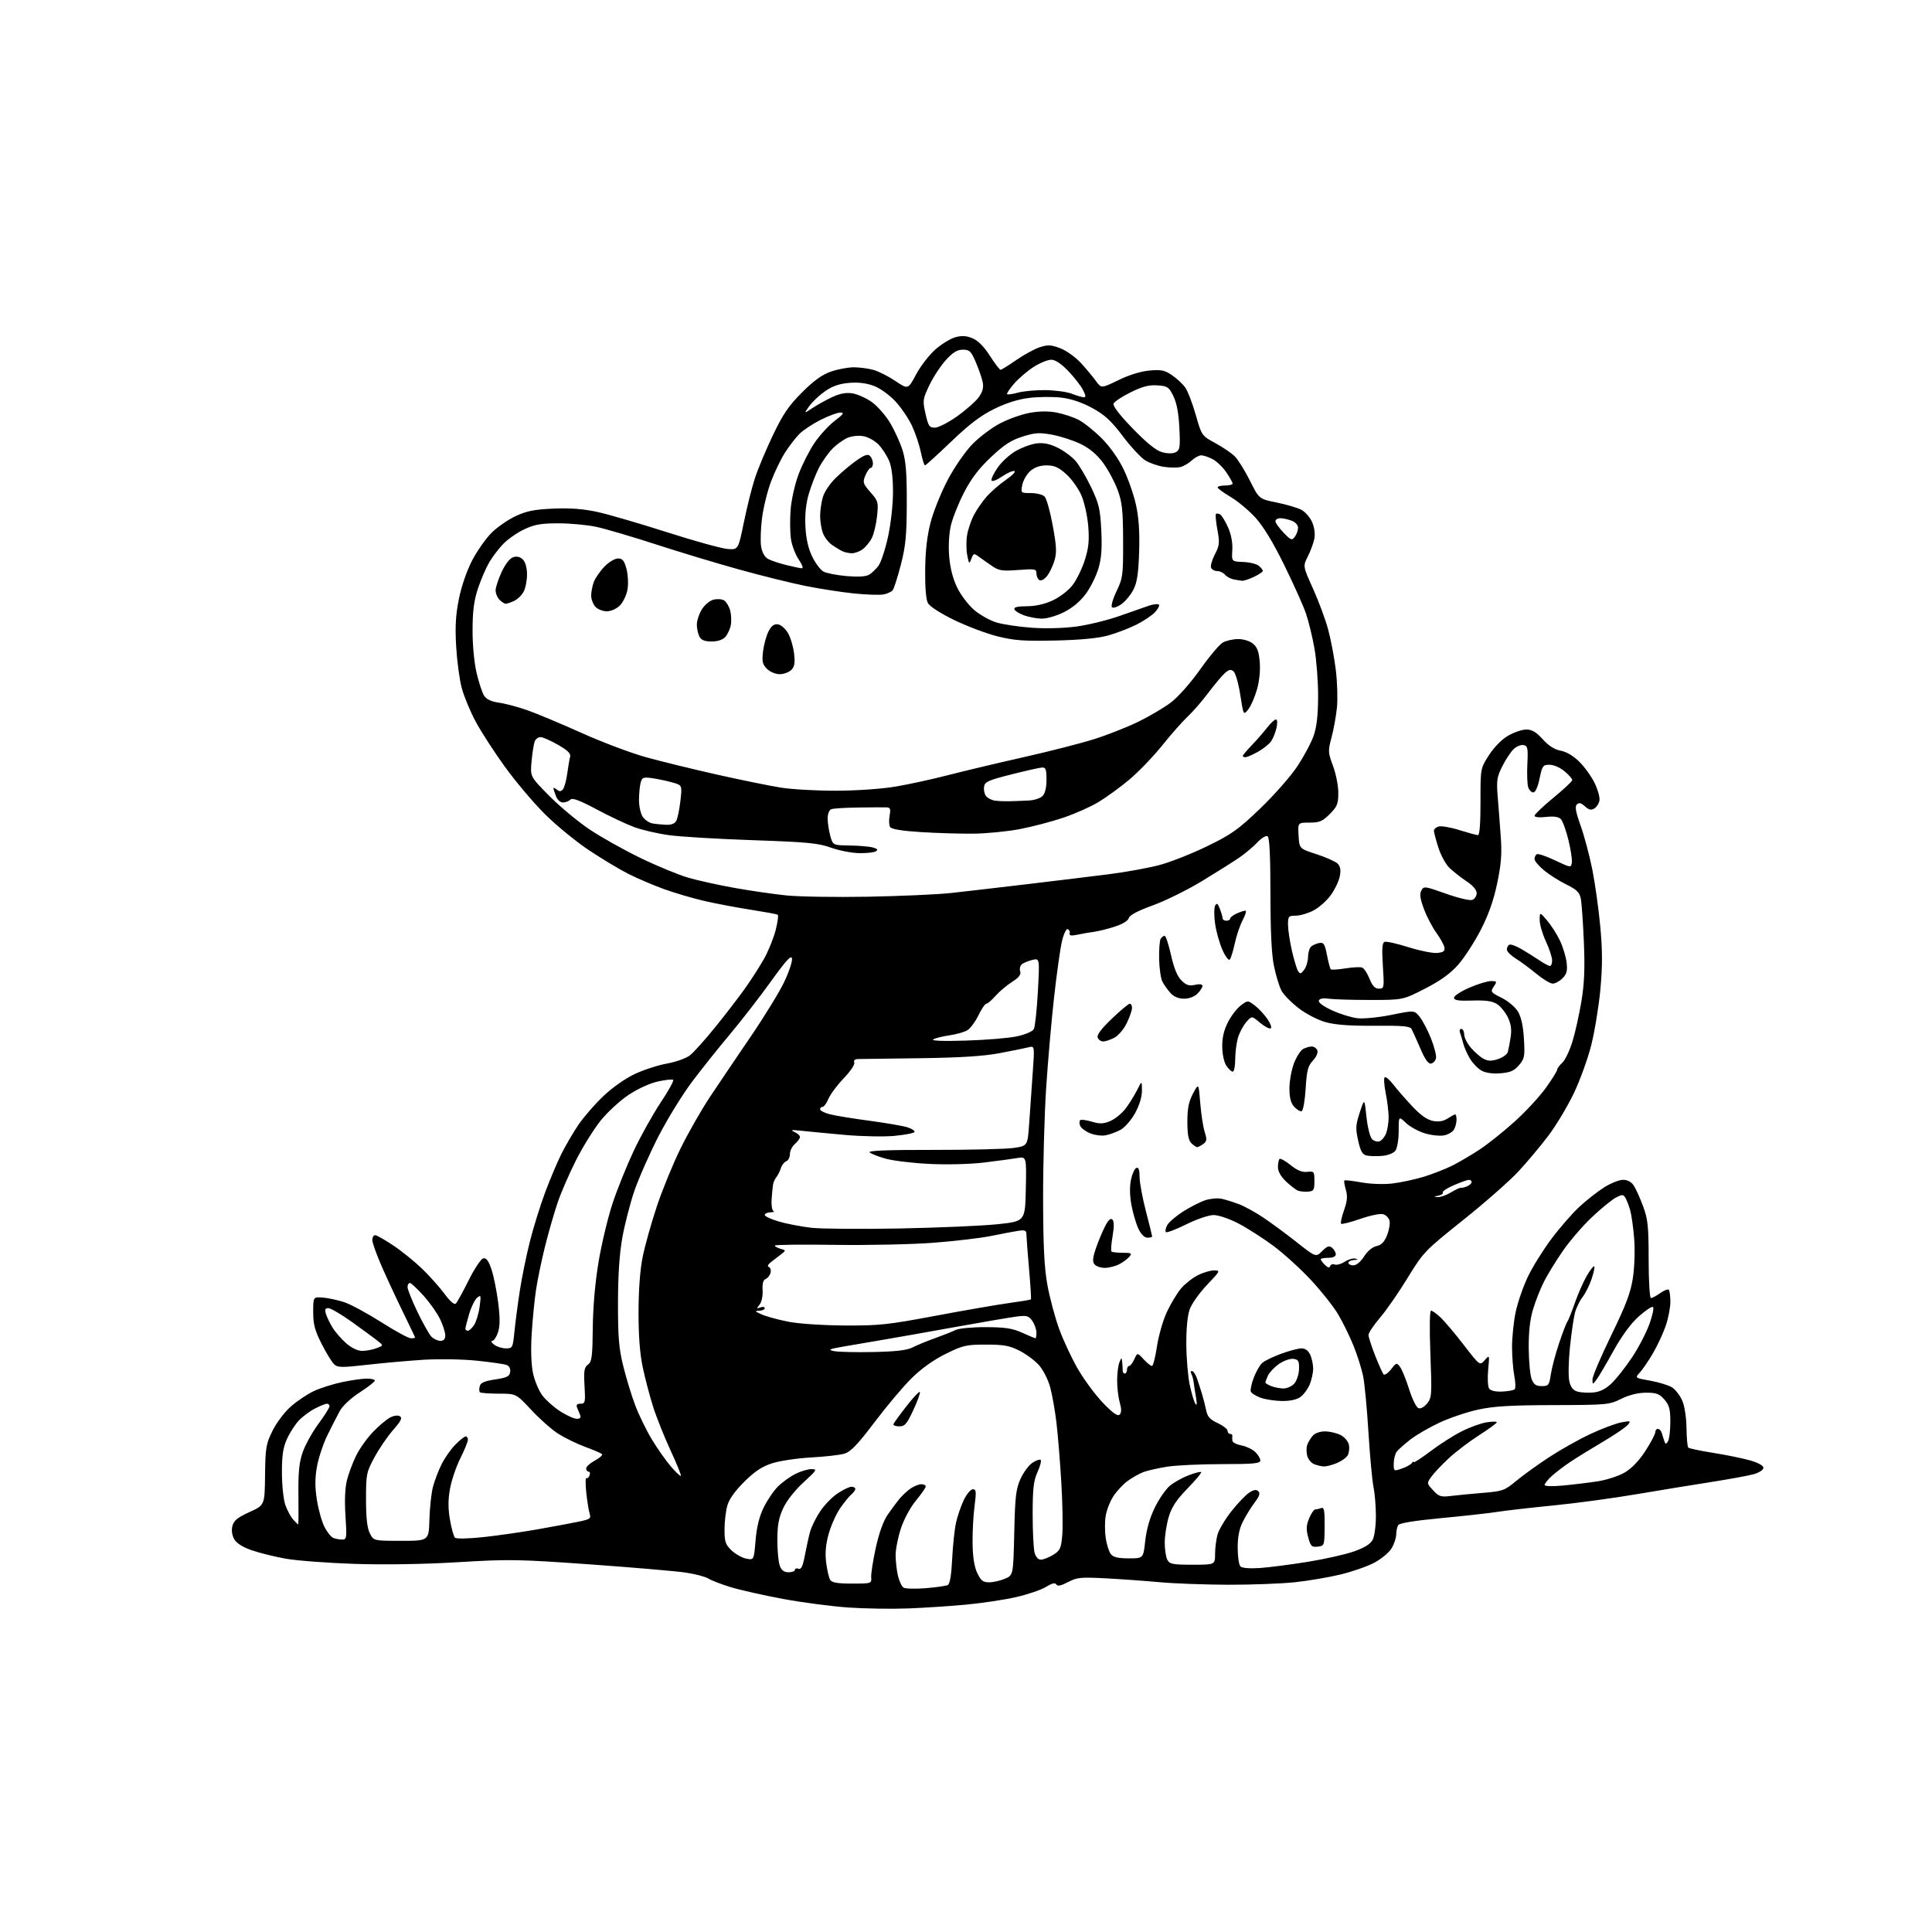 <?xml version="1.0" encoding="UTF-8" standalone="no"?>
<svg 
  version="1.1" 
  xmlns="http://www.w3.org/2000/svg" 
  xmlns:xlink="http://www.w3.org/1999/xlink" 
  xmlns:svg="http://www.w3.org/2000/svg"
  xmlns:rdf="http://www.w3.org/1999/02/22-rdf-syntax-ns#"
  xmlns:cc="http://creativecommons.org/ns#"
  xmlns:dc="http://purl.org/dc/elements/1.1/"
  viewBox="0 0 768 768"
  width="768"
  height="768"
>
<style>svg {background-color: white; }</style>"
<path stroke="none" fill="black" fill-rule="evenodd" d="M361.00,639.38C354.68,639.63 344.10,639.47 337.50,639.03C330.90,638.59 319.13,637.06 311.35,635.61C303.56,634.17 294.14,632.05 290.41,630.90C286.69,629.75 282.70,628.22 281.57,627.49C280.43,626.77 276.43,625.71 272.68,625.14C268.92,624.57 251.91,623.11 234.86,621.89C206.02,619.83 202.37,619.77 182.15,620.99C168.57,621.81 153.11,622.06 140.96,621.67C130.26,621.31 117.90,620.38 113.50,619.59C109.10,618.80 103.03,617.29 100.00,616.23C96.45,615.00 94.00,613.44 93.10,611.84C92.22,610.29 91.95,608.32 92.39,606.60C92.93,604.44 94.40,603.24 99.15,601.08C105.23,598.33 105.23,598.33 105.36,586.41C105.49,575.53 105.74,574.01 108.31,568.79C109.87,565.61 113.10,561.32 115.59,559.13C118.05,556.96 122.16,554.21 124.71,553.00C127.27,551.80 132.32,550.19 135.93,549.43C139.54,548.66 143.96,548.03 145.75,548.02C147.54,548.01 149.00,548.36 149.00,548.81C149.00,549.25 146.29,551.37 142.99,553.51C139.43,555.81 136.18,558.85 135.04,560.95C133.98,562.90 131.77,567.22 130.14,570.55C128.50,573.88 126.65,579.44 126.02,582.90C125.18,587.51 125.17,591.07 125.96,596.18C126.56,600.02 127.91,604.87 128.98,606.96C130.04,609.05 131.65,611.03 132.54,611.38C133.43,611.72 135.01,612.00 136.05,612.00C137.82,612.00 137.91,611.37 137.33,602.60C136.93,596.51 137.14,591.50 137.93,588.35C138.60,585.68 140.27,581.25 141.64,578.50C143.01,575.75 146.01,571.55 148.32,569.17C150.62,566.79 153.65,564.23 155.06,563.49C156.57,562.70 158.17,562.49 158.97,562.98C160.02,563.63 159.41,564.86 156.33,568.37C154.13,570.87 150.79,575.74 148.91,579.21C145.65,585.23 145.50,585.95 145.50,596.00C145.50,603.39 145.95,607.39 147.01,609.50C148.53,612.50 148.53,612.50 159.49,612.50C170.46,612.50 170.46,612.50 170.70,604.00C170.82,599.33 171.47,593.48 172.12,591.00C172.78,588.52 174.33,584.48 175.57,582.00C176.81,579.52 179.26,576.04 181.03,574.25C182.79,572.46 184.63,571.00 185.12,571.00C185.60,571.00 186.00,571.60 186.00,572.34C186.00,573.08 184.63,576.41 182.97,579.75C181.30,583.09 179.45,588.57 178.86,591.91C178.09,596.27 178.10,599.76 178.88,604.18C179.47,607.58 180.36,610.76 180.85,611.25C181.36,611.76 186.11,611.66 192.12,611.03C197.83,610.42 207.68,609.00 214.00,607.88C220.32,606.76 227.65,605.39 230.29,604.83C234.57,603.93 235.00,603.59 234.39,601.66C234.01,600.47 233.41,596.72 233.05,593.32C232.70,589.92 232.72,587.33 233.10,587.56C233.48,587.80 234.05,587.32 234.36,586.49C234.68,585.67 234.50,585.00 233.97,585.00C233.44,585.00 233.00,584.43 233.00,583.73C233.00,583.03 234.59,581.60 236.53,580.56C238.47,579.51 239.71,578.36 239.28,577.99C238.85,577.63 235.80,576.33 232.50,575.11C229.20,573.88 224.41,571.54 221.85,569.90C219.30,568.27 214.50,564.02 211.19,560.46C205.17,554.00 205.17,554.00 198.25,554.00C194.45,554.00 191.08,553.75 190.78,553.44C190.47,553.14 190.43,552.06 190.70,551.04C191.06,549.67 192.62,548.98 196.84,548.35C201.52,547.65 202.55,547.13 202.80,545.38C202.99,544.10 202.43,543.00 201.40,542.60C200.47,542.24 195.15,541.47 189.60,540.90C183.97,540.31 174.63,540.15 168.50,540.52C162.45,540.90 152.32,541.80 146.00,542.52C136.05,543.66 134.28,543.65 132.88,542.38C131.99,541.58 129.74,537.93 127.88,534.27C125.15,528.88 124.50,526.45 124.50,521.56C124.50,515.50 124.50,515.50 128.40,515.81C130.54,515.98 134.36,516.82 136.90,517.66C139.43,518.51 146.04,522.08 151.58,525.60C157.12,529.12 162.41,532.00 163.33,532.00C164.25,532.00 165.00,531.87 165.00,531.70C165.00,531.54 162.92,527.15 160.37,521.95C157.82,516.75 154.00,508.54 151.87,503.71C149.74,498.87 148.00,494.03 148.00,492.96C148.00,491.88 148.51,491.00 149.13,491.00C149.75,491.00 153.01,492.85 156.38,495.12C159.75,497.38 164.89,501.54 167.82,504.37C170.75,507.19 174.74,511.67 176.70,514.32C178.97,517.38 180.62,518.78 181.22,518.18C181.75,517.65 184.05,513.46 186.34,508.86C188.69,504.15 191.22,500.37 192.15,500.20C193.34,499.98 194.25,501.24 195.40,504.70C196.28,507.34 197.47,513.26 198.04,517.85C198.80,523.89 198.78,527.14 197.97,529.60C197.35,531.47 196.32,533.01 195.67,533.03C195.03,533.05 195.37,533.72 196.44,534.53C197.51,535.34 199.61,536.00 201.11,536.00C203.75,536.00 203.86,535.77 204.51,529.25C204.88,525.54 205.84,518.23 206.65,513.00C207.45,507.77 209.25,499.00 210.64,493.50C212.02,488.00 214.75,479.23 216.70,474.00C218.65,468.77 221.60,461.80 223.26,458.50C224.92,455.20 227.96,450.02 230.02,447.00C232.08,443.98 236.50,438.90 239.84,435.72C243.38,432.35 248.62,428.67 252.34,426.93C255.87,425.27 261.63,423.41 265.13,422.78C268.63,422.15 272.71,420.70 274.19,419.57C275.67,418.43 280.18,413.42 284.22,408.43C288.26,403.45 293.62,396.47 296.14,392.93C298.66,389.40 302.10,384.02 303.79,381.00C305.47,377.98 307.52,372.91 308.33,369.75C309.14,366.59 309.52,363.82 309.15,363.60C308.79,363.38 303.77,362.47 298.00,361.56C292.23,360.66 283.90,359.07 279.50,358.03C275.10,357.00 268.12,354.93 264.00,353.45C259.88,351.96 253.55,349.27 249.94,347.46C246.33,345.65 239.16,341.34 234.01,337.90C228.85,334.45 220.99,328.00 216.54,323.56C212.09,319.13 204.98,310.72 200.75,304.87C196.51,299.02 191.27,290.92 189.10,286.87C186.93,282.82 184.43,276.80 183.55,273.50C182.66,270.20 181.67,262.77 181.33,256.98C180.87,249.03 181.14,244.40 182.44,237.98C183.47,232.90 185.60,226.76 187.75,222.66C189.73,218.90 193.18,214.00 195.42,211.77C197.66,209.54 201.97,206.57 205.00,205.15C209.38,203.11 212.45,202.50 220.07,202.18C226.78,201.90 232.00,202.30 237.57,203.53C241.93,204.49 254.43,208.14 265.35,211.63C276.26,215.13 287.06,218.10 289.33,218.24C293.47,218.50 293.47,218.50 295.70,207.62C296.92,201.64 298.89,193.76 300.08,190.12C301.26,186.48 304.48,178.79 307.23,173.03C311.27,164.58 313.51,161.29 318.86,155.95C323.63,151.19 326.89,148.87 330.43,147.67C333.14,146.75 337.19,146.00 339.43,146.01C341.67,146.01 345.16,146.47 347.20,147.04C349.23,147.60 353.16,149.59 355.93,151.45C360.97,154.84 360.97,154.84 364.16,148.85C365.92,145.55 369.36,141.10 371.80,138.94C374.25,136.79 377.83,134.59 379.76,134.06C382.35,133.34 384.15,133.45 386.61,134.48C388.79,135.39 391.17,137.80 393.50,141.44C395.46,144.50 397.37,147.00 397.74,147.00C398.11,147.00 400.91,145.26 403.96,143.14C407.01,141.02 411.22,138.72 413.33,138.03C416.57,136.98 417.83,137.05 421.50,138.45C423.89,139.36 427.57,141.99 429.68,144.30C431.79,146.61 434.48,149.83 435.65,151.46C437.78,154.42 437.78,154.42 444.61,151.10C448.84,149.03 453.53,147.59 456.96,147.29C461.62,146.88 463.04,147.18 465.91,149.15C467.78,150.44 470.13,152.62 471.12,154.00C472.12,155.38 474.00,160.25 475.31,164.84C477.69,173.18 477.69,173.19 483.09,176.13C486.07,177.75 489.56,180.13 490.86,181.42C492.15,182.70 494.85,187.04 496.86,191.06C500.50,198.35 500.50,198.35 507.43,199.74C511.24,200.51 515.66,201.81 517.26,202.63C518.86,203.46 520.82,205.71 521.64,207.67C522.56,209.88 522.86,212.38 522.43,214.35C522.06,216.08 520.89,219.20 519.84,221.28C517.92,225.07 517.92,225.07 521.97,234.06C524.20,239.00 526.90,246.29 527.97,250.27C529.05,254.25 530.41,261.48 531.01,266.34C531.60,271.20 531.80,277.95 531.45,281.34C531.10,284.73 530.14,290.05 529.30,293.16C527.87,298.51 527.90,299.12 529.89,304.45C531.05,307.54 532.00,312.35 532.00,315.14C532.00,319.56 531.57,320.63 528.60,323.60C525.71,326.49 524.51,327.00 520.55,327.00C515.90,327.00 515.90,327.00 516.20,332.17C516.50,337.34 516.50,337.34 523.35,339.56C527.12,340.78 530.89,342.47 531.73,343.30C532.81,344.39 533.07,345.83 532.60,348.30C532.25,350.20 530.62,353.60 528.99,355.85C527.36,358.10 524.24,360.86 522.05,361.97C519.87,363.09 516.71,364.00 515.04,364.00C512.22,364.00 512.00,364.26 512.00,367.55C512.00,369.51 512.69,374.12 513.53,377.80C514.37,381.49 515.48,385.17 515.99,386.00C516.79,387.28 517.14,387.20 518.43,385.50C519.26,384.40 519.95,382.09 519.97,380.37C519.99,378.65 520.56,376.78 521.25,376.22C521.94,375.65 523.40,375.03 524.50,374.85C526.19,374.55 526.65,375.30 527.50,379.67C528.05,382.51 528.73,385.05 529.00,385.32C529.27,385.58 531.89,385.42 534.80,384.95C537.72,384.48 540.72,384.34 541.48,384.63C542.23,384.92 543.55,386.92 544.41,389.08C545.56,391.94 546.56,393.00 548.14,393.00C550.23,393.00 550.28,392.73 549.71,383.95C549.27,377.14 549.44,374.77 550.39,374.41C551.08,374.14 555.35,375.09 559.87,376.52C564.40,377.95 569.54,378.98 571.30,378.81C573.78,378.57 574.43,378.08 574.18,376.65C574.01,375.63 572.56,373.00 570.97,370.79C569.37,368.59 567.15,364.34 566.03,361.34C564.53,357.33 564.25,355.39 565.00,354.01C565.96,352.20 566.36,352.25 574.79,355.25C579.68,356.99 584.33,358.09 585.29,357.72C586.23,357.36 587.00,356.14 587.00,355.02C587.00,353.74 585.47,351.97 582.85,350.24C580.57,348.73 577.53,346.32 576.08,344.89C574.63,343.45 572.67,339.81 571.73,336.80C570.78,333.79 570.00,330.83 570.00,330.23C570.00,329.63 570.83,328.87 571.85,328.55C572.87,328.23 576.58,328.86 580.10,329.97C583.62,331.07 586.96,331.98 587.52,331.99C588.17,332.00 588.54,327.15 588.52,318.73C588.50,305.47 588.50,305.47 591.87,300.20C593.88,297.07 596.95,293.94 599.46,292.47C601.78,291.11 605.05,290.00 606.72,290.00C608.99,290.00 610.66,290.99 613.26,293.87C615.60,296.46 617.96,297.96 620.43,298.42C622.75,298.86 625.51,300.51 627.88,302.88C629.96,304.96 632.67,308.74 633.90,311.30C635.14,313.85 636.00,316.92 635.82,318.12C635.65,319.31 634.74,320.77 633.81,321.36C632.51,322.17 631.63,321.97 630.03,320.53C628.49,319.13 627.66,318.94 626.82,319.78C625.99,320.61 626.37,322.78 628.32,328.20C629.76,332.22 631.85,340.05 632.96,345.61C634.07,351.17 635.50,361.40 636.14,368.36C637.02,377.85 637.02,384.06 636.18,393.28C635.55,400.03 633.91,410.05 632.53,415.53C631.14,421.01 627.99,429.68 625.52,434.80C623.06,439.91 618.56,447.39 615.54,451.41C612.51,455.43 607.16,461.82 603.65,465.61C600.14,469.40 590.22,478.12 581.61,485.00C566.33,497.20 565.81,497.75 559.54,508.00C556.01,513.77 551.07,520.90 548.56,523.83C546.05,526.76 544.00,529.84 544.00,530.66C544.00,531.48 545.18,535.16 546.63,538.83C548.07,542.50 549.59,545.87 550.00,546.32C550.41,546.77 551.74,545.88 552.96,544.33C555.09,541.61 555.22,541.58 556.57,543.42C557.34,544.48 558.95,548.45 560.15,552.26C561.36,556.08 563.01,559.45 563.83,559.76C564.69,560.10 566.14,559.33 567.29,557.92C569.15,555.64 569.23,554.49 568.60,538.25C568.21,527.90 568.31,521.00 568.87,521.00C569.37,521.00 571.09,522.24 572.69,523.75C574.29,525.26 578.44,530.19 581.92,534.70C588.25,542.91 588.25,542.91 590.19,540.70C592.13,538.50 592.13,538.50 591.57,544.50C591.26,547.80 591.42,551.14 591.92,551.92C592.50,552.83 594.35,553.27 597.11,553.17C599.47,553.07 601.73,552.66 602.13,552.25C602.52,551.84 602.45,549.48 601.97,547.00C601.48,544.52 601.08,539.35 601.06,535.50C601.05,531.65 601.70,525.36 602.51,521.53C603.32,517.69 605.50,511.39 607.35,507.53C609.19,503.66 613.40,496.90 616.69,492.50C619.98,488.10 624.97,482.37 627.78,479.77C630.58,477.16 635.02,473.67 637.64,472.02C640.25,470.36 643.64,469.00 645.17,469.00C646.97,469.00 648.49,469.81 649.46,471.30C650.29,472.57 651.96,476.28 653.17,479.55C655.07,484.71 655.36,487.53 655.36,500.75C655.37,509.26 655.77,516.00 656.28,516.00C656.78,516.00 658.44,515.11 659.96,514.03C661.48,512.95 663.01,512.35 663.36,512.70C663.71,513.05 664.00,515.21 664.00,517.51C664.00,519.81 663.16,524.12 662.13,527.09C661.10,530.07 658.81,534.98 657.04,538.00C655.26,541.02 652.92,544.46 651.84,545.63C649.87,547.76 649.87,547.76 656.07,548.86C659.48,549.46 663.37,550.67 664.72,551.55C666.07,552.43 667.88,554.81 668.75,556.83C669.65,558.94 670.36,563.55 670.41,567.67C670.46,571.61 670.77,575.11 671.11,575.44C671.44,575.78 675.94,576.73 681.11,577.55C686.27,578.37 692.86,579.72 695.75,580.55C698.92,581.46 701.00,582.62 701.00,583.48C701.00,584.27 699.33,585.38 697.25,585.98C695.19,586.57 687.65,587.96 680.50,589.08C673.35,590.19 659.85,592.40 650.50,593.98C641.15,595.57 626.30,597.58 617.50,598.44C608.70,599.31 598.58,600.47 595.00,601.02C591.42,601.57 581.33,602.69 572.56,603.51C562.37,604.47 556.33,605.46 555.82,606.25C555.39,606.94 555.02,608.62 555.01,610.00C555.00,611.38 554.17,613.85 553.16,615.50C552.16,617.15 549.12,619.69 546.42,621.15C543.71,622.60 537.67,624.72 533.00,625.86C528.33,626.99 520.13,628.39 514.79,628.96C509.45,629.53 497.52,629.98 488.29,629.96C479.06,629.93 466.77,629.48 461.00,628.95C455.23,628.42 445.55,627.73 439.50,627.41C429.63,626.89 428.09,627.04 424.55,628.91C421.77,630.37 420.40,630.65 419.91,629.85C419.41,629.05 418.18,629.34 415.79,630.82C413.91,631.98 408.58,633.80 403.94,634.87C399.30,635.93 390.32,637.28 384.00,637.87C377.68,638.46 367.32,639.14 361.00,639.38zM368.00,631.33C372.12,631.00 376.07,630.43 376.77,630.07C377.60,629.63 378.19,626.11 378.50,619.75C378.76,614.45 379.45,607.95 380.03,605.30C380.62,602.66 382.01,598.59 383.14,596.25C384.26,593.91 385.88,592.00 386.73,592.00C388.06,592.00 388.15,592.94 387.39,598.75C386.90,602.46 386.55,609.13 386.61,613.56C386.69,618.97 387.30,622.84 388.48,625.31C389.91,628.32 390.77,629.00 393.15,629.00C394.75,629.00 397.58,628.37 399.43,627.59C402.79,626.19 402.79,626.19 403.18,609.34C403.51,594.81 403.85,591.86 405.69,587.83C406.86,585.27 408.99,582.39 410.44,581.45C411.88,580.50 413.34,580.01 413.69,580.35C414.03,580.70 413.46,582.88 412.41,585.21C410.86,588.64 410.50,591.79 410.50,601.97C410.50,608.86 410.85,615.74 411.27,617.25C411.73,618.90 412.73,620.00 413.77,620.00C414.72,619.99 416.90,619.14 418.62,618.09C421.40,616.39 421.79,615.56 422.26,610.34C422.55,607.13 422.39,597.75 421.90,589.50C421.42,581.25 420.54,570.45 419.95,565.50C419.36,560.55 418.22,554.14 417.41,551.25C416.61,548.37 414.65,544.53 413.07,542.73C411.48,540.92 408.01,538.33 405.34,536.97C401.31,534.91 399.07,534.50 391.95,534.50C384.09,534.50 382.78,534.80 375.88,538.21C371.03,540.61 366.23,544.05 362.31,547.93C358.98,551.23 352.36,559.09 347.60,565.40C340.99,574.16 338.18,577.09 335.72,577.84C333.95,578.38 328.00,579.06 322.50,579.36C317.00,579.66 310.02,580.69 307.00,581.66C302.91,582.97 300.05,584.86 295.85,589.03C292.12,592.73 289.82,595.99 289.10,598.57C288.50,600.73 288.01,605.00 288.01,608.06C288.00,612.85 288.39,614.00 290.79,616.30C292.32,617.76 294.95,619.24 296.63,619.58C299.69,620.19 299.69,620.19 300.35,612.34C300.80,607.01 301.83,602.82 303.58,599.26C304.99,596.37 307.51,592.64 309.19,590.97C310.86,589.29 313.96,587.04 316.08,585.96C318.19,584.88 321.10,584.00 322.54,584.00C324.97,584.00 324.75,584.38 319.42,589.25C316.02,592.36 312.73,596.53 311.35,599.50C309.55,603.36 309.02,606.25 309.01,612.18C309.00,616.41 309.44,621.02 309.98,622.43C310.67,624.25 311.69,625.00 313.48,625.00C314.86,625.00 316.00,624.56 316.00,624.03C316.00,623.50 316.64,623.31 317.41,623.61C318.47,624.01 319.11,622.66 319.94,618.32C320.55,615.12 321.47,610.90 322.00,608.95C322.53,607.00 324.32,603.35 325.99,600.83C327.66,598.31 330.81,595.07 332.99,593.63C335.17,592.18 337.64,591.00 338.48,591.00C339.32,591.00 340.00,591.39 340.00,591.88C340.00,592.36 339.29,593.35 338.42,594.07C337.54,594.79 335.54,597.27 333.96,599.57C332.37,601.86 330.33,606.45 329.41,609.75C328.24,613.95 327.94,617.38 328.41,621.14C328.78,624.10 329.50,627.19 330.00,628.01C330.69,629.12 332.89,629.50 338.71,629.50C346.40,629.50 346.50,629.47 346.31,627.00C346.21,625.62 347.03,620.36 348.13,615.29C349.40,609.51 351.14,604.64 352.82,602.19C354.30,600.05 356.40,597.20 357.50,595.86C358.60,594.52 360.61,592.66 361.97,591.71C363.33,590.77 365.24,590.00 366.22,590.00C367.20,590.00 368.00,590.40 368.00,590.89C368.00,591.38 366.25,593.90 364.11,596.49C361.87,599.20 359.32,603.93 358.11,607.62C356.95,611.15 356.01,615.95 356.02,618.27C356.04,620.60 356.45,624.25 356.95,626.40C357.45,628.54 358.45,630.66 359.18,631.11C359.90,631.56 363.88,631.66 368.00,631.33zM500.83,623.31C504.50,623.06 513.07,621.95 519.89,620.85C526.70,619.75 535.01,617.87 538.36,616.67C542.56,615.17 544.83,613.73 545.71,612.00C546.40,610.62 546.96,606.35 546.94,602.50C546.93,598.65 546.49,593.48 545.97,591.00C545.46,588.52 544.57,578.85 543.99,569.50C543.42,560.15 542.47,550.07 541.88,547.11C541.28,544.14 539.53,538.60 537.98,534.79C536.43,530.98 533.67,525.36 531.83,522.30C530.00,519.23 525.12,513.11 521.00,508.69C516.88,504.28 510.17,498.19 506.09,495.17C502.02,492.16 495.80,488.18 492.27,486.34C488.65,484.46 484.37,483.00 482.44,483.00C480.52,483.00 475.76,484.62 471.55,486.70C467.44,488.74 463.79,490.13 463.45,489.79C463.12,489.45 463.35,488.21 463.98,487.03C464.61,485.86 467.46,483.41 470.31,481.59C473.17,479.78 477.14,477.76 479.15,477.10C481.16,476.45 484.08,476.19 485.65,476.54C487.22,476.89 490.26,477.83 492.42,478.65C494.58,479.46 498.85,481.78 501.90,483.81C504.96,485.84 510.98,490.27 515.28,493.66C523.09,499.82 523.09,499.82 525.59,497.32C527.61,495.30 528.36,495.06 529.54,496.03C530.34,496.70 531.00,497.86 531.00,498.62C531.00,499.49 529.88,500.00 528.00,500.00C526.35,500.00 525.00,500.26 525.00,500.57C525.00,500.89 525.75,501.89 526.67,502.81C527.82,503.96 528.46,504.11 528.73,503.30C528.95,502.65 529.78,502.36 530.57,502.67C531.37,502.97 533.16,502.47 534.57,501.55C535.97,500.63 537.88,500.08 538.81,500.32C540.01,500.64 539.85,500.80 538.25,500.88C537.01,500.95 536.00,501.45 536.00,502.00C536.00,502.55 536.90,503.00 537.99,503.00C539.18,503.00 540.89,501.57 542.24,499.46C543.60,497.33 545.57,495.68 547.19,495.34C549.12,494.94 550.30,493.72 551.38,491.02C552.20,488.95 552.64,486.34 552.35,485.22C552.05,484.10 550.88,482.94 549.74,482.64C548.60,482.35 544.52,483.20 540.67,484.55C536.81,485.89 533.42,486.75 533.11,486.45C532.81,486.15 533.33,483.75 534.26,481.12C535.55,477.50 535.73,475.54 535.00,472.99C534.47,471.14 534.20,469.46 534.41,469.25C534.62,469.04 537.62,469.39 541.08,470.01C544.71,470.67 549.93,470.86 553.43,470.46C556.77,470.08 562.42,468.86 566.00,467.77C569.58,466.67 574.75,464.64 577.50,463.25C580.25,461.86 585.15,458.96 588.39,456.81C591.63,454.66 597.84,449.70 602.18,445.77C606.52,441.85 612.09,435.83 614.54,432.39C616.99,428.95 619.00,425.73 619.00,425.23C619.00,424.72 619.90,423.49 621.01,422.49C622.12,421.49 623.93,417.73 625.04,414.13C626.15,410.53 627.77,403.29 628.64,398.04C629.81,390.92 630.06,384.92 629.61,374.39C629.28,366.63 628.73,358.89 628.39,357.20C627.90,354.73 626.76,353.62 622.64,351.60C619.81,350.21 615.81,347.67 613.75,345.96C611.69,344.25 610.00,342.24 610.00,341.49C610.00,340.73 610.41,339.87 610.91,339.56C611.41,339.25 614.67,340.35 618.16,342.01C624.39,344.96 624.51,344.98 624.83,342.91C625.02,341.75 624.40,337.67 623.46,333.85C622.53,330.03 621.16,326.30 620.43,325.57C619.53,324.67 617.60,324.40 614.55,324.75C611.88,325.05 610.00,324.85 610.00,324.27C610.00,323.73 613.38,320.52 617.50,317.13C621.62,313.74 625.00,310.57 625.00,310.08C625.00,309.58 623.62,308.01 621.92,306.59C620.19,305.13 617.60,304.00 615.99,304.00C613.34,304.00 613.06,304.39 612.00,309.50C611.29,312.91 610.34,315.00 609.50,315.00C608.75,315.00 607.83,314.05 607.47,312.90C607.10,311.74 606.96,307.59 607.15,303.67C607.46,297.41 607.28,296.50 605.68,296.18C604.67,295.99 602.94,296.65 601.82,297.66C600.70,298.67 598.65,301.73 597.27,304.45C595.02,308.90 594.83,310.17 595.38,316.95C595.73,321.10 596.27,328.32 596.60,333.00C597.06,339.55 596.72,343.74 595.12,351.29C593.69,358.07 591.66,363.78 588.55,369.79C586.07,374.58 582.06,380.75 579.64,383.50C576.53,387.02 572.64,389.83 566.46,393.00C557.68,397.50 557.68,397.50 544.59,397.50C537.39,397.50 529.97,397.27 528.10,397.00C525.87,396.67 524.55,396.94 524.26,397.76C524.00,398.53 526.09,400.07 529.56,401.65C532.71,403.10 537.26,404.50 539.66,404.77C542.07,405.04 548.14,404.43 553.14,403.42C562.24,401.57 562.24,401.57 564.37,404.24C565.54,405.71 567.56,409.57 568.85,412.82C570.14,416.08 571.04,419.58 570.84,420.61C570.64,421.64 569.76,422.61 568.89,422.78C567.79,422.99 566.49,421.19 564.61,416.79C563.12,413.33 561.56,409.86 561.13,409.07C560.52,407.92 557.59,407.66 546.43,407.75C536.73,407.83 530.83,407.40 527.00,406.34C523.86,405.47 519.22,403.07 516.19,400.74C513.27,398.50 510.20,395.35 509.37,393.74C508.54,392.14 507.22,387.83 506.45,384.16C505.48,379.59 505.03,370.55 505.02,355.31C505.01,340.01 504.65,332.90 503.88,332.42C503.26,332.04 501.46,333.12 499.86,334.83C498.27,336.53 495.04,339.25 492.68,340.88C490.32,342.50 483.62,346.72 477.79,350.26C471.95,353.80 463.13,358.15 458.18,359.93C452.26,362.07 449.03,363.78 448.73,364.93C448.46,365.97 446.26,367.34 443.28,368.31C440.54,369.21 436.77,370.15 434.90,370.41C433.03,370.66 430.02,371.18 428.21,371.57C425.80,372.08 424.99,371.93 425.21,371.01C425.37,370.32 425.02,369.57 424.43,369.35C423.83,369.13 422.81,371.30 422.13,374.23C421.45,377.13 420.05,387.15 419.00,396.50C417.96,405.85 416.54,422.05 415.86,432.50C415.17,442.95 414.63,462.75 414.65,476.50C414.68,495.10 415.11,503.84 416.33,510.65C417.23,515.68 419.34,523.59 421.01,528.22C422.69,532.86 426.11,540.15 428.62,544.44C431.13,548.73 435.62,554.75 438.59,557.82C442.46,561.81 444.31,563.09 445.08,562.32C445.85,561.55 445.85,560.14 445.09,557.37C444.49,555.24 444.04,551.25 444.08,548.50C444.11,545.75 444.53,542.60 445.00,541.50C445.86,539.50 445.86,539.50 446.09,541.50C446.21,542.60 446.29,544.06 446.27,544.75C446.24,545.44 446.62,546.00 447.11,546.00C447.60,546.00 448.00,545.33 448.00,544.50C448.00,543.67 448.38,543.00 448.84,543.00C449.30,543.00 450.23,541.80 450.90,540.32C452.12,537.65 452.12,537.65 454.60,540.32C455.96,541.80 457.46,543.00 457.92,543.00C458.38,543.00 459.27,539.51 459.91,535.25C460.54,530.99 462.32,524.80 463.87,521.50C465.41,518.20 467.93,514.02 469.47,512.21C471.00,510.39 473.98,508.03 476.09,506.96C478.19,505.88 481.13,505.00 482.61,505.00C485.21,505.00 485.11,505.20 479.81,510.76C476.79,513.93 473.68,518.32 472.91,520.51C472.03,522.99 471.53,528.28 471.58,534.50C471.62,540.00 472.23,547.20 472.93,550.50C473.64,553.80 474.64,557.17 475.17,558.00C475.80,559.00 475.89,558.17 475.43,555.50C475.05,553.30 474.62,550.51 474.47,549.31C474.31,548.10 473.89,546.64 473.54,546.06C473.18,545.48 473.30,545.00 473.82,545.00C474.34,545.00 475.20,546.24 475.74,547.75C476.28,549.26 477.20,552.08 477.78,554.00C478.36,555.92 479.13,558.94 479.49,560.70C479.99,563.17 481.03,564.31 484.04,565.70C486.19,566.69 487.96,568.06 487.97,568.75C487.99,569.44 488.45,570.00 489.00,570.00C489.55,570.00 489.95,570.34 489.88,570.75C489.82,571.16 489.82,572.04 489.88,572.70C489.95,573.37 491.54,574.20 493.41,574.55C495.29,574.90 497.77,576.06 498.91,577.13C500.06,578.20 501.00,579.74 501.00,580.54C501.00,581.76 498.45,582.00 485.75,582.01C477.36,582.01 467.57,582.47 464.00,583.03C460.43,583.59 456.15,584.56 454.50,585.18C452.85,585.81 450.02,587.41 448.21,588.74C446.40,590.07 443.85,592.81 442.55,594.83C441.25,596.85 439.88,600.37 439.52,602.67C439.15,604.96 439.16,608.88 439.53,611.37C439.91,613.87 440.79,616.70 441.50,617.67C442.48,619.01 444.23,619.45 448.64,619.47C454.49,619.50 454.49,619.50 455.25,612.50C455.74,607.98 457.08,603.31 459.04,599.31C460.70,595.91 463.38,592.01 464.99,590.66C466.60,589.30 469.97,587.41 472.48,586.45C474.99,585.50 477.25,584.92 477.50,585.17C477.75,585.42 475.30,588.36 472.05,591.70C467.59,596.29 465.76,599.08 464.57,603.07C463.71,605.98 463.00,610.56 463.00,613.25C463.00,615.93 463.47,619.00 464.04,620.07C464.94,621.76 466.20,622.00 474.04,622.00C483.00,622.00 483.00,622.00 483.01,617.75C483.01,615.41 483.45,611.92 483.99,610.00C484.53,608.08 487.00,603.92 489.48,600.78C491.96,597.63 495.14,594.30 496.54,593.38C498.41,592.16 499.40,592.00 500.21,592.81C501.01,593.61 500.63,594.80 498.80,597.20C497.42,599.02 495.32,602.39 494.14,604.71C492.62,607.70 492.00,610.75 492.00,615.26C492.00,618.75 492.49,622.09 493.08,622.68C493.73,623.33 496.78,623.58 500.83,623.31zM523.81,614.81C521.42,615.09 520.99,614.67 520.03,611.10C519.17,607.91 519.25,606.33 520.42,603.54C521.23,601.59 522.33,600.00 522.87,600.00C523.40,600.00 524.46,599.76 525.23,599.47C526.35,599.04 526.61,600.46 526.56,606.72C526.50,614.41 526.47,614.50 523.81,614.81zM118.54,606.00C118.66,606.00 118.71,600.71 118.63,594.25C118.53,585.18 118.92,581.30 120.33,577.25C121.34,574.36 124.15,569.30 126.58,566.00C129.01,562.70 131.00,559.55 131.00,559.00C131.00,558.45 130.53,558.00 129.96,558.00C129.39,558.00 127.25,558.86 125.21,559.91C123.17,560.96 120.29,563.10 118.81,564.66C117.33,566.22 115.20,569.52 114.08,572.00C112.51,575.47 112.05,578.55 112.07,585.50C112.08,590.50 112.69,596.20 113.45,598.32C114.20,600.42 115.60,603.00 116.56,604.07C117.52,605.13 118.41,606.00 118.54,606.00zM576.89,594.65C579.43,594.34 585.17,593.79 589.67,593.42C597.31,592.80 598.14,592.50 602.67,588.72C605.32,586.51 611.22,582.26 615.76,579.28C620.30,576.30 627.73,572.13 632.26,570.01C636.79,567.90 642.30,565.83 644.50,565.42C648.21,564.74 648.40,564.81 647.07,566.41C646.29,567.36 641.79,570.41 637.07,573.19C632.36,575.98 626.48,579.61 624.00,581.27C621.52,582.94 618.26,585.44 616.75,586.83C615.24,588.23 614.00,589.79 614.00,590.29C614.00,590.82 617.04,590.92 621.25,590.53C625.24,590.16 631.42,589.41 635.00,588.87C638.58,588.33 643.45,586.75 645.83,585.36C648.62,583.72 651.55,580.67 654.08,576.76C656.24,573.42 658.00,570.08 658.00,569.34C658.00,568.61 658.46,568.00 659.03,568.00C659.60,568.00 660.27,568.67 660.53,569.50C660.79,570.33 661.25,571.77 661.55,572.72C662.03,574.19 662.24,574.23 663.04,572.97C663.55,572.16 663.98,568.71 663.98,565.31C664.00,560.22 663.58,558.62 661.64,556.36C659.65,554.06 658.48,553.62 654.35,553.62C651.15,553.62 647.69,554.47 644.46,556.06C639.67,558.42 638.75,558.50 617.50,558.55C600.42,558.59 593.71,559.00 587.50,560.36C583.10,561.32 576.19,563.66 572.14,565.56C568.09,567.45 562.92,570.46 560.64,572.24C558.36,574.01 555.95,576.15 555.28,576.98C554.61,577.82 554.05,579.94 554.03,581.70C554.00,584.87 554.03,584.89 557.25,583.78C559.04,583.17 560.83,582.18 561.23,581.59C561.64,580.99 561.98,580.82 561.98,581.21C561.99,581.60 564.97,579.67 568.60,576.92C572.23,574.17 577.82,570.60 581.03,568.99C584.23,567.37 588.68,565.75 590.92,565.40C593.17,565.04 595.00,565.03 595.00,565.38C595.00,565.73 591.80,568.07 587.89,570.57C583.97,573.08 578.53,577.23 575.80,579.79C573.06,582.34 569.99,585.61 568.97,587.04C567.13,589.62 567.14,589.67 569.70,592.43C572.01,594.93 572.77,595.16 576.89,594.65zM270.65,586.68C270.88,586.46 269.03,581.89 266.54,576.54C264.06,571.18 260.93,563.35 259.60,559.12C258.26,554.90 256.41,547.85 255.49,543.47C254.35,538.10 253.81,530.93 253.83,521.50C253.85,512.59 254.45,504.59 255.50,499.50C256.40,495.10 258.90,486.18 261.06,479.68C263.22,473.17 267.45,462.82 270.46,456.68C273.47,450.53 278.77,441.23 282.25,436.00C285.72,430.77 293.01,419.99 298.44,412.03C303.87,404.07 309.85,394.31 311.73,390.35C313.62,386.38 315.01,382.20 314.83,381.05C314.58,379.45 312.59,381.60 306.38,390.23C301.92,396.43 294.67,405.77 290.28,411.00C285.88,416.23 279.10,424.72 275.21,429.87C271.32,435.03 265.23,444.93 261.67,451.87C258.12,458.82 253.83,468.55 252.14,473.50C250.46,478.45 248.32,486.77 247.38,492.00C246.24,498.38 245.67,506.93 245.66,518.00C245.64,531.49 246.02,536.06 247.75,543.05C248.92,547.76 251.04,554.73 252.48,558.55C253.91,562.37 256.88,568.47 259.06,572.09C261.25,575.72 264.66,580.58 266.64,582.89C268.62,585.20 270.42,586.91 270.65,586.68zM526.28,582.94C525.30,582.90 523.55,582.49 522.38,582.02C521.21,581.55 519.97,580.03 519.63,578.66C519.28,577.28 519.29,575.34 519.65,574.33C520.01,573.32 520.98,571.71 521.81,570.75C522.69,569.72 524.71,569.00 526.70,569.00C528.57,569.00 531.37,569.66 532.93,570.46C534.51,571.28 535.96,572.99 536.22,574.37C536.48,575.71 536.26,577.57 535.74,578.50C535.22,579.43 533.28,580.82 531.43,581.59C529.58,582.37 527.26,582.97 526.28,582.94zM357.45,567.00C356.01,567.00 354.98,566.59 355.17,566.09C355.35,565.59 357.67,562.40 360.32,559.00C362.97,555.59 365.37,553.04 365.65,553.32C365.93,553.60 364.79,556.79 363.11,560.41C360.49,566.07 359.70,567.00 357.45,567.00zM229.30,564.00C230.60,564.00 231.02,563.52 230.61,562.50C230.27,561.67 229.73,560.33 229.39,559.50C228.97,558.47 229.40,558.00 230.78,558.00C232.63,558.00 232.74,557.46 232.36,550.88C232.02,544.91 232.24,543.55 233.72,542.46C235.26,541.34 235.52,539.35 235.64,527.83C235.73,519.39 236.58,509.73 237.96,501.50C239.16,494.35 241.67,483.91 243.53,478.29C245.39,472.67 249.18,463.28 251.94,457.42C254.71,451.56 259.50,442.97 262.59,438.32C265.68,433.68 267.94,429.61 267.61,429.28C267.28,428.95 264.52,429.24 261.48,429.92C258.21,430.65 253.41,432.86 249.74,435.33C246.33,437.62 241.38,442.19 238.74,445.49C236.10,448.78 231.76,455.75 229.09,460.99C226.42,466.22 223.09,473.88 221.69,478.00C220.29,482.12 218.02,490.00 216.65,495.50C215.28,501.00 213.67,508.76 213.07,512.75C212.47,516.74 211.70,524.62 211.35,530.25C210.96,536.71 211.16,542.52 211.90,545.95C212.54,548.94 214.23,552.93 215.66,554.80C217.09,556.68 220.32,559.51 222.83,561.11C225.34,562.70 228.25,564.00 229.30,564.00zM509.53,556.92C506.76,556.88 502.95,556.29 501.06,555.61C499.17,554.92 497.43,553.80 497.20,553.11C496.97,552.42 497.52,549.92 498.43,547.55C499.33,545.18 500.84,542.57 501.79,541.75C502.73,540.93 506.10,539.30 509.29,538.13C512.47,536.96 516.11,536.00 517.38,536.00C518.87,536.00 520.09,536.89 520.84,538.55C521.48,539.95 522.00,542.44 522.00,544.08C522.00,545.72 521.37,548.57 520.61,550.40C519.84,552.24 518.16,554.47 516.88,555.37C515.43,556.39 512.67,556.97 509.53,556.92zM633.37,553.53C636.08,553.27 638.28,552.16 640.70,549.83C642.60,548.00 646.22,543.39 648.76,539.59C651.29,535.79 654.39,529.85 655.65,526.38C656.91,522.92 657.55,519.84 657.07,519.54C656.60,519.25 654.02,520.97 651.35,523.38C648.24,526.17 644.63,531.12 641.30,537.12C638.45,542.28 635.43,547.40 634.59,548.50C633.07,550.49 633.06,550.48 633.03,548.35C633.01,547.17 636.36,539.30 640.47,530.85C646.36,518.76 648.19,513.91 649.10,508.00C649.74,503.79 649.97,496.99 649.62,492.50C649.28,488.10 648.55,482.93 648.00,481.00C647.45,479.07 646.57,476.85 646.06,476.05C645.25,474.77 644.78,474.77 642.35,476.05C640.82,476.85 636.57,480.32 632.90,483.76C629.24,487.20 623.99,493.28 621.25,497.26C618.50,501.24 615.12,506.77 613.72,509.54C612.32,512.32 610.37,517.27 609.39,520.54C608.18,524.58 607.64,529.56 607.69,536.00C607.74,541.23 608.27,546.74 608.86,548.25C609.70,550.37 610.62,551.00 612.86,551.00C615.56,551.00 615.82,550.66 616.47,546.38C616.85,543.83 618.30,538.32 619.70,534.13C621.10,529.93 622.58,526.05 622.99,525.50C623.41,524.95 624.76,521.58 626.00,518.00C627.25,514.42 629.38,509.57 630.75,507.20C632.12,504.84 633.46,503.13 633.73,503.40C634.00,503.67 633.52,505.95 632.66,508.47C631.81,510.99 630.18,514.23 629.06,515.66C627.93,517.09 626.58,519.89 626.06,521.88C625.54,523.87 624.65,530.00 624.08,535.50C623.51,541.00 623.39,547.06 623.81,548.96C624.35,551.43 625.27,552.64 627.03,553.16C628.39,553.57 631.24,553.73 633.37,553.53zM510.10,551.94C511.52,551.97 513.50,551.11 514.48,550.02C515.46,548.93 516.32,546.35 516.38,544.27C516.48,541.05 516.16,540.45 514.18,540.17C512.90,539.99 510.34,540.88 508.48,542.15C506.63,543.42 504.64,545.51 504.05,546.78C503.47,548.05 503.00,549.31 503.00,549.58C503.00,549.85 504.01,550.47 505.25,550.97C506.49,551.47 508.67,551.90 510.10,551.94zM347.12,537.45C356.23,537.26 360.58,536.75 362.79,535.61C364.46,534.74 368.46,533.09 371.67,531.95C374.88,530.80 378.57,529.33 379.88,528.69C381.22,528.04 386.49,527.54 391.88,527.56C399.60,527.59 402.47,528.03 406.38,529.80C409.06,531.01 411.42,532.00 411.63,532.00C411.83,532.00 412.00,530.98 412.00,529.72C412.00,528.47 411.26,526.39 410.36,525.10C408.91,523.04 408.17,522.83 404.11,523.35C401.57,523.68 390.50,525.57 379.50,527.55C368.50,529.54 355.68,531.81 351.00,532.59C346.32,533.38 339.35,534.57 335.50,535.24C329.55,536.27 328.95,536.54 331.50,537.08C333.15,537.43 340.18,537.59 347.12,537.45zM143.97,537.00C145.56,537.00 148.13,536.52 149.67,535.93C152.48,534.87 152.48,534.87 149.99,532.91C148.62,531.83 144.06,528.48 139.85,525.47C135.64,522.46 131.45,520.00 130.53,520.00C129.27,520.00 129.03,520.54 129.55,522.25C129.92,523.49 131.09,525.93 132.15,527.68C133.21,529.43 135.65,532.24 137.57,533.93C139.76,535.85 142.16,537.00 143.97,537.00zM175.07,533.00C176.39,533.00 177.00,532.31 177.00,530.82C177.00,529.61 176.06,526.70 174.92,524.34C173.78,521.97 170.81,517.78 168.33,515.02C165.85,512.26 163.41,510.00 162.91,510.00C162.41,510.00 162.00,510.74 162.00,511.64C162.00,512.54 163.78,516.99 165.95,521.52C168.13,526.05 170.63,530.49 171.52,531.38C172.41,532.27 174.01,533.00 175.07,533.00zM185.98,529.00C186.51,529.00 187.64,527.96 188.47,526.69C189.30,525.41 190.29,522.15 190.66,519.44C191.27,514.91 191.19,514.61 189.67,515.87C188.75,516.62 187.33,519.52 186.50,522.30C185.68,525.09 185.00,527.73 185.00,528.18C185.00,528.63 185.44,529.00 185.98,529.00zM335.69,526.90C349.39,526.99 352.93,526.61 371.69,523.08C383.14,520.93 396.32,518.64 401.00,518.00C405.67,517.36 409.63,516.70 409.80,516.53C409.97,516.37 409.63,510.89 409.06,504.37C408.49,497.84 408.02,491.66 408.01,490.64C408.00,489.11 407.43,488.87 404.75,489.27C402.96,489.55 398.12,490.46 394.00,491.31C389.88,492.15 379.52,493.37 371.00,494.02C362.48,494.67 344.81,495.04 331.75,494.85C318.69,494.66 308.00,494.79 308.00,495.13C308.00,495.48 309.01,496.05 310.25,496.40C312.48,497.03 312.48,497.04 310.50,498.60C309.40,499.46 307.60,500.85 306.50,501.68C305.26,502.63 304.94,503.38 305.64,503.65C306.27,503.90 306.57,504.94 306.30,505.98C306.02,507.01 305.15,508.11 304.36,508.42C303.38,508.79 302.99,510.23 303.15,512.90C303.28,515.16 302.77,517.59 301.94,518.61C300.65,520.18 300.69,520.30 302.25,519.72C303.21,519.36 304.00,519.50 304.00,520.03C304.00,520.56 302.99,521.02 301.75,521.04C299.89,521.07 300.09,521.33 302.86,522.54C304.70,523.34 309.43,524.63 313.36,525.40C317.40,526.20 327.09,526.85 335.69,526.90zM439.17,504.00C437.56,504.00 435.73,503.38 435.10,502.61C434.22,501.56 434.34,500.07 435.59,496.36C436.49,493.69 438.12,489.76 439.20,487.63C440.55,484.97 441.48,484.08 442.20,484.80C442.89,485.49 442.91,487.65 442.27,491.40C441.74,494.47 441.54,497.21 441.82,497.49C442.10,497.77 444.11,498.00 446.29,498.00C449.77,498.00 450.09,498.19 448.95,499.57C448.23,500.43 446.40,501.78 444.87,502.57C443.35,503.35 440.78,504.00 439.17,504.00zM456.11,492.00C454.94,492.00 453.60,490.67 452.54,488.45C451.62,486.50 450.37,482.27 449.77,479.04C449.07,475.25 449.00,471.66 449.59,468.92C450.09,466.58 451.06,464.47 451.75,464.25C452.61,463.96 453.00,465.07 453.00,467.81C453.00,469.99 454.12,476.11 455.50,481.40C456.88,486.70 458.00,491.24 458.00,491.51C458.00,491.78 457.15,492.00 456.11,492.00zM357.50,488.34C372.90,488.04 390.45,487.29 396.50,486.65C407.50,485.50 407.50,485.50 407.78,472.61C408.06,459.73 408.06,459.73 404.28,460.36C402.20,460.71 396.24,461.51 391.04,462.14C385.64,462.78 376.39,463.02 369.54,462.68C362.92,462.36 355.07,461.42 352.10,460.60C349.13,459.78 346.24,458.64 345.68,458.08C344.98,457.38 353.07,457.07 371.08,457.10C385.61,457.12 399.98,456.77 403.00,456.32C408.50,455.50 408.50,455.50 409.12,446.50C409.46,441.55 410.09,432.60 410.51,426.60C411.29,415.71 411.29,415.71 408.90,416.31C407.58,416.64 402.45,417.68 397.50,418.62C391.11,419.84 381.98,420.43 366.00,420.65C353.62,420.82 342.50,420.97 341.28,420.98C339.82,420.99 339.24,421.47 339.59,422.37C339.88,423.14 338.05,425.88 335.41,428.62C332.83,431.30 330.10,434.96 329.34,436.75C328.59,438.54 327.53,440.00 326.99,440.00C326.44,440.00 326.00,440.43 326.00,440.96C326.00,441.49 327.69,442.37 329.75,442.91C331.81,443.46 338.90,444.62 345.50,445.50C352.10,446.38 358.97,447.56 360.76,448.13C362.55,448.70 363.79,449.54 363.50,450.00C363.22,450.45 359.62,451.15 355.51,451.53C351.39,451.92 342.51,451.74 335.76,451.14C329.02,450.53 321.25,449.79 318.50,449.49C314.68,449.08 314.03,449.18 315.75,449.94C316.99,450.49 318.00,451.40 318.00,451.98C318.00,452.55 317.10,453.79 316.00,454.73C314.90,455.67 314.00,457.48 314.00,458.75C314.00,460.02 313.34,461.32 312.54,461.62C311.73,461.93 310.78,463.16 310.42,464.34C310.05,465.53 309.27,467.11 308.67,467.85C308.08,468.59 307.46,469.94 307.30,470.85C307.15,471.76 306.89,474.41 306.73,476.74C306.57,479.07 306.90,481.17 307.47,481.41C308.04,481.65 307.49,481.88 306.25,481.92C305.01,481.96 304.00,482.44 304.00,482.97C304.00,483.51 306.54,484.68 309.65,485.59C312.76,486.49 318.50,487.60 322.40,488.05C326.31,488.50 342.10,488.63 357.50,488.34zM571.50,475.86C572.60,475.93 574.97,475.10 576.77,474.00C578.56,472.91 580.36,472.08 580.77,472.16C581.17,472.25 582.29,471.97 583.25,471.55C584.21,471.13 585.00,470.38 585.00,469.89C585.00,469.40 584.52,469.00 583.94,469.00C583.35,469.00 580.66,469.95 577.95,471.12C575.24,472.28 573.25,473.60 573.53,474.05C573.80,474.49 573.01,475.05 571.76,475.29C569.82,475.67 569.78,475.75 571.50,475.86zM520.00,473.69C518.62,473.80 516.83,473.63 516.00,473.32C515.17,473.01 513.04,471.37 511.25,469.68C509.18,467.73 508.00,465.65 508.00,463.97C508.00,462.52 508.28,461.05 508.62,460.71C508.96,460.37 510.94,461.46 513.02,463.13C515.69,465.28 517.63,466.07 519.65,465.83C522.36,465.52 522.50,465.69 522.50,469.50C522.50,473.05 522.22,473.52 520.00,473.69zM549.46,459.48C547.28,459.67 544.51,459.61 543.31,459.35C541.58,458.98 540.85,457.71 539.89,453.39C538.81,448.59 538.89,447.20 540.53,442.21C542.40,436.50 542.40,436.50 543.19,443.96C543.63,448.10 544.62,452.05 545.42,452.84C546.20,453.63 547.56,454.00 548.44,453.66C549.31,453.33 550.47,451.89 551.02,450.46C551.56,449.04 552.00,446.17 552.00,444.10C552.00,442.03 551.49,437.77 550.86,434.64C550.23,431.51 550.03,428.64 550.41,428.26C550.79,427.87 552.31,429.12 553.78,431.03C555.25,432.94 558.66,436.85 561.35,439.73C564.71,443.32 567.31,445.15 569.63,445.59C571.94,446.02 573.78,445.72 575.47,444.61C576.82,443.73 578.17,443.00 578.46,443.00C578.76,443.00 579.00,443.93 579.00,445.07C579.00,446.20 578.57,447.94 578.04,448.93C577.51,449.92 575.73,451.00 574.08,451.33C572.44,451.66 568.98,451.30 566.41,450.52C563.84,449.75 560.44,447.88 558.86,446.37C556.00,443.63 556.00,443.63 556.00,449.62C556.00,452.93 555.42,456.41 554.71,457.38C553.97,458.40 551.77,459.28 549.46,459.48zM475.88,456.00C475.47,456.00 474.44,455.29 473.57,454.43C472.44,453.30 472.00,450.89 472.00,445.89C472.00,440.59 472.54,437.91 474.24,434.71C476.48,430.50 476.48,430.50 477.12,438.50C477.47,442.90 478.27,448.07 478.89,450.00C479.84,452.98 479.76,453.69 478.32,454.75C477.38,455.44 476.29,456.00 475.88,456.00zM439.50,451.30C437.85,451.60 435.03,451.22 433.23,450.46C431.44,449.70 429.70,448.37 429.36,447.50C429.03,446.63 429.03,445.64 429.37,445.30C429.71,444.96 431.77,445.21 433.96,445.87C437.17,446.83 438.57,446.79 441.33,445.64C443.20,444.85 445.93,442.64 447.40,440.72C448.86,438.80 450.93,435.49 451.99,433.37C453.92,429.50 453.92,429.50 453.94,433.50C453.95,436.00 452.93,439.36 451.23,442.46C449.73,445.18 447.15,448.16 445.50,449.08C443.85,450.00 441.15,451.00 439.50,451.30zM517.43,441.70C516.84,441.89 515.50,441.11 514.46,439.96C513.12,438.47 512.57,436.37 512.57,432.64C512.57,429.76 513.38,425.29 514.37,422.69C515.36,420.10 517.01,417.53 518.02,416.99C519.04,416.44 520.59,416.00 521.47,416.00C522.34,416.00 523.33,416.70 523.66,417.55C524.00,418.45 523.26,420.16 521.90,421.61C519.92,423.72 519.46,425.48 519.02,432.73C518.73,437.52 518.02,441.50 517.43,441.70zM596.44,426.65C593.26,426.90 590.56,426.50 588.87,425.55C587.42,424.73 585.35,422.57 584.28,420.75C583.21,418.93 582.03,416.26 581.67,414.81C581.31,413.37 580.73,411.47 580.40,410.59C580.06,409.72 580.28,409.00 580.89,409.00C581.50,409.00 582.02,410.01 582.04,411.25C582.06,412.49 583.30,414.90 584.79,416.61C586.28,418.32 588.53,420.26 589.80,420.92C591.54,421.83 592.93,421.85 595.50,421.00C597.37,420.38 599.12,419.12 599.38,418.19C599.64,417.26 600.15,414.62 600.50,412.31C600.97,409.32 600.66,407.09 599.43,404.49C598.48,402.49 596.55,400.10 595.15,399.18C593.25,397.94 590.73,397.57 585.30,397.74C579.72,397.91 578.00,397.65 578.00,396.61C578.00,395.87 580.73,394.08 584.07,392.63C587.40,391.18 591.28,390.00 592.69,390.00C595.09,390.00 595.16,390.13 593.79,392.18C592.41,394.26 592.56,394.47 596.94,396.66C599.55,397.96 602.36,400.34 603.45,402.18C604.71,404.32 605.50,407.98 605.79,413.01C606.20,419.96 606.02,420.86 603.81,423.44C601.89,425.67 600.35,426.34 596.44,426.65zM490.02,426.00C489.49,426.00 488.34,424.92 487.47,423.59C486.56,422.21 485.87,418.97 485.85,416.01C485.82,412.49 486.55,409.40 488.16,406.28C489.45,403.76 491.75,400.78 493.26,399.66C496.00,397.61 496.00,397.61 498.75,399.65C500.26,400.77 502.54,403.21 503.81,405.07C505.14,407.04 505.67,408.61 505.05,408.82C504.47,409.01 502.55,407.96 500.79,406.48C497.59,403.78 497.59,403.78 495.34,406.39C494.10,407.83 492.62,410.69 492.05,412.75C491.48,414.81 491.01,418.64 491.01,421.25C491.00,423.86 490.56,426.00 490.02,426.00zM384.00,413.65C391.98,413.41 401.11,412.65 404.29,411.96C407.63,411.24 410.46,410.01 410.97,409.06C411.45,408.16 412.17,401.45 412.57,394.15C413.29,380.89 413.29,380.89 410.39,381.58C408.80,381.96 406.93,382.73 406.23,383.28C405.53,383.83 405.21,385.10 405.53,386.10C405.95,387.42 405.09,388.55 402.30,390.33C400.21,391.66 397.26,394.15 395.74,395.87C394.23,397.59 392.58,399.00 392.08,399.00C391.58,399.00 390.19,401.05 388.97,403.55C387.76,406.06 385.81,408.72 384.64,409.47C383.46,410.23 380.25,411.16 377.50,411.55C374.75,411.93 371.82,412.66 371.00,413.17C370.06,413.75 374.93,413.93 384.00,413.65zM438.52,414.00C437.65,414.00 436.67,413.30 436.34,412.45C435.94,411.40 437.79,408.94 441.97,404.95C445.40,401.68 448.61,399.00 449.10,399.00C449.60,399.00 450.00,399.76 450.00,400.68C450.00,401.61 449.05,404.32 447.90,406.71C446.72,409.14 444.54,411.70 442.95,412.53C441.38,413.34 439.39,414.00 438.52,414.00zM470.67,397.00C468.50,397.00 466.64,396.22 465.30,394.75C464.17,393.51 462.72,391.47 462.07,390.22C461.43,388.96 460.84,384.89 460.77,381.16C460.70,377.43 460.98,373.85 461.38,373.19C461.79,372.54 462.50,372.00 462.96,372.00C463.42,372.00 464.56,375.44 465.50,379.65C466.65,384.82 467.98,388.08 469.63,389.72C471.55,391.64 472.68,392.01 475.03,391.49C476.89,391.08 478.00,391.24 478.00,391.92C478.00,392.51 477.10,393.90 476.00,395.00C474.80,396.20 472.67,397.00 470.67,397.00zM617.23,391.00C616.26,391.00 613.32,389.23 610.69,387.06C608.07,384.89 604.36,382.15 602.46,380.98C600.56,379.80 599.00,378.23 599.00,377.48C599.00,376.73 599.42,375.86 599.92,375.55C600.43,375.23 602.57,375.98 604.67,377.21C606.78,378.44 610.03,380.47 611.89,381.72C613.75,382.98 615.67,384.00 616.14,384.00C616.61,384.00 617.00,382.99 616.99,381.75C616.98,380.51 615.86,377.09 614.49,374.15C613.12,371.21 612.02,367.38 612.04,365.65C612.08,362.50 612.08,362.50 615.02,365.93C616.63,367.82 618.93,371.42 620.11,373.93C621.30,376.45 622.49,380.36 622.76,382.63C623.14,385.92 622.80,387.20 621.12,388.88C619.95,390.05 618.20,391.00 617.23,391.00zM488.86,381.43C488.40,381.95 487.12,380.26 485.92,377.55C484.75,374.91 483.44,370.21 483.01,367.12C482.58,364.03 482.60,360.82 483.04,360.00C483.69,358.82 484.09,359.10 484.93,361.32C485.52,362.86 486.00,364.55 486.00,365.07C486.00,365.58 486.68,366.00 487.50,366.00C488.32,366.00 489.00,365.62 489.00,365.16C489.00,364.70 490.15,363.80 491.55,363.16C492.95,362.52 494.52,362.00 495.05,362.00C495.57,362.00 495.12,363.65 494.03,365.67C492.95,367.69 491.53,371.86 490.87,374.92C490.22,377.99 489.31,380.92 488.86,381.43zM345.00,356.46C357.93,356.22 372.77,355.56 378.00,354.99C383.23,354.42 396.95,352.82 408.50,351.45C420.05,350.08 434.71,348.29 441.07,347.48C447.43,346.66 456.20,345.08 460.57,343.96C464.93,342.83 473.55,339.46 479.73,336.45C489.59,331.66 492.17,329.82 500.95,321.40C506.45,316.12 513.08,308.59 515.69,304.65C518.30,300.72 521.22,295.25 522.18,292.50C523.42,288.98 523.94,284.36 523.97,276.88C523.99,271.04 523.34,262.49 522.54,257.88C521.73,253.27 520.19,246.94 519.11,243.80C518.03,240.67 514.13,231.98 510.44,224.49C506.01,215.48 502.13,209.12 498.98,205.69C496.36,202.83 491.93,199.15 489.13,197.50C486.33,195.85 484.03,194.16 484.02,193.75C484.01,193.34 485.35,193.00 487.00,193.00C488.65,193.00 490.00,192.65 490.00,192.23C490.00,191.81 488.86,189.79 487.47,187.74C486.08,185.70 483.63,183.34 482.02,182.51C480.41,181.68 478.38,181.00 477.51,181.00C476.63,181.00 474.93,181.92 473.73,183.04C472.52,184.16 470.51,185.34 469.26,185.65C468.00,185.97 465.05,185.94 462.70,185.58C460.36,185.23 457.03,184.09 455.31,183.04C453.58,181.99 449.55,177.65 446.34,173.39C441.72,167.27 439.18,164.93 434.21,162.21C430.08,159.96 425.85,158.53 421.94,158.07C418.65,157.68 412.93,157.72 409.23,158.16C404.76,158.70 400.05,160.17 395.19,162.57C389.82,165.21 385.26,168.68 378.06,175.59C372.67,180.76 368.00,185.00 367.70,185.00C367.39,185.00 366.65,182.64 366.05,179.75C365.45,176.86 363.88,172.16 362.55,169.31C361.23,166.45 358.28,162.08 355.99,159.61C353.64,157.05 349.94,154.38 347.45,153.43C344.49,152.30 341.26,151.90 337.58,152.20C333.71,152.52 330.90,153.49 328.00,155.50C325.74,157.07 322.90,159.73 321.70,161.43C319.51,164.50 319.51,164.50 323.01,162.18C324.93,160.90 328.48,158.94 330.89,157.82C333.95,156.40 336.37,155.96 338.87,156.37C340.85,156.69 344.28,158.22 346.48,159.76C348.69,161.31 351.98,165.04 353.79,168.04C355.59,171.04 357.84,175.97 358.79,179.00C360.10,183.23 360.49,188.08 360.46,200.00C360.42,212.86 360.02,217.03 358.10,224.50C356.82,229.45 355.36,234.01 354.86,234.64C354.35,235.27 352.72,236.01 351.22,236.30C349.72,236.59 344.45,236.41 339.50,235.91C334.55,235.41 325.86,234.06 320.19,232.92C314.51,231.78 302.61,228.83 293.73,226.36C284.85,223.90 269.92,219.39 260.54,216.34C251.17,213.30 240.57,210.18 237.00,209.42C233.43,208.66 226.68,208.03 222.00,208.03C215.17,208.02 212.52,208.48 208.50,210.36C205.75,211.64 202.00,214.23 200.16,216.10C198.33,217.97 195.78,221.30 194.49,223.50C193.20,225.70 191.19,230.38 190.01,233.90C188.41,238.71 187.87,242.81 187.85,250.40C187.83,256.33 188.49,263.38 189.45,267.49C190.35,271.33 191.71,275.43 192.47,276.59C193.40,278.01 195.34,278.91 198.37,279.33C200.85,279.67 205.95,281.03 209.69,282.35C213.44,283.67 223.14,287.74 231.27,291.39C239.39,295.04 250.86,299.36 256.77,301.00C262.67,302.64 275.38,305.74 285.00,307.91C294.62,310.07 306.10,312.41 310.50,313.10C314.90,313.80 324.80,314.35 332.50,314.32C340.53,314.30 350.55,313.60 356.00,312.68C361.23,311.80 370.68,309.74 377.00,308.10C383.32,306.47 396.82,303.26 407.00,300.97C417.18,298.68 429.77,295.46 435.00,293.80C440.23,292.15 448.10,289.04 452.50,286.90C456.90,284.76 462.75,281.30 465.50,279.21C468.36,277.04 473.33,271.41 477.11,266.07C480.74,260.93 484.79,256.13 486.11,255.40C487.42,254.67 490.14,254.05 492.14,254.04C494.22,254.02 496.75,254.78 498.04,255.83C499.76,257.22 500.42,259.01 500.77,263.19C501.05,266.62 500.61,270.81 499.62,274.24C498.74,277.28 497.18,280.79 496.16,282.06C494.30,284.35 494.30,284.35 493.03,276.20C492.33,271.72 491.13,267.53 490.36,266.89C489.27,265.98 488.50,266.14 486.86,267.61C485.70,268.65 482.73,272.20 480.25,275.50C477.77,278.80 474.11,283.01 472.12,284.85C470.13,286.70 465.57,291.85 462.00,296.31C458.43,300.77 452.51,306.91 448.86,309.96C445.21,313.01 439.69,317.02 436.59,318.88C433.49,320.75 427.19,323.53 422.59,325.08C417.98,326.63 410.23,328.66 405.36,329.59C400.49,330.52 392.23,331.33 387.00,331.39C381.77,331.45 372.36,331.17 366.07,330.77C358.60,330.30 354.37,329.61 353.84,328.77C353.40,328.07 353.30,326.04 353.63,324.25C354.12,321.55 353.91,320.99 352.36,320.94C351.34,320.90 346.30,320.93 341.18,321.00C336.05,321.06 331.21,321.37 330.43,321.67C329.61,321.98 329.00,323.55 329.01,325.36C329.01,327.09 329.48,330.19 330.05,332.25C331.09,336.00 331.09,336.00 337.80,336.10C341.48,336.15 345.62,336.51 346.99,336.89C348.84,337.41 349.13,337.80 348.13,338.42C347.38,338.88 344.34,339.20 341.36,339.13C338.39,339.06 333.38,338.07 330.23,336.93C325.32,335.15 320.91,334.73 299.40,333.99C285.60,333.52 270.57,332.63 266.01,332.00C261.45,331.38 255.19,329.93 252.11,328.79C249.02,327.65 242.30,324.48 237.17,321.74C230.30,318.08 227.54,317.06 226.72,317.88C226.10,318.50 224.78,319.00 223.78,319.00C222.74,319.00 221.53,317.89 220.98,316.43C220.44,315.02 220.00,313.62 220.00,313.31C220.00,313.01 220.62,313.27 221.37,313.89C222.40,314.74 222.99,314.71 223.77,313.76C224.35,313.07 225.12,310.25 225.49,307.50C225.86,304.75 226.38,301.73 226.64,300.80C226.97,299.57 225.63,298.25 221.80,296.06C218.89,294.39 215.76,293.01 214.86,293.01C213.95,293.00 212.91,293.78 212.55,294.74C212.18,295.69 211.62,299.22 211.31,302.59C210.74,308.70 210.74,308.70 218.34,316.37C222.52,320.59 229.67,326.55 234.22,329.62C238.77,332.68 247.90,337.81 254.50,341.01C261.10,344.22 269.65,347.75 273.50,348.87C277.35,350.00 285.68,351.83 292.00,352.96C298.32,354.09 307.55,355.43 312.50,355.94C317.45,356.46 332.07,356.69 345.00,356.46zM264.71,327.86C266.86,327.95 268.24,327.42 268.85,326.25C269.36,325.29 270.09,321.72 270.48,318.32C271.18,312.14 271.18,312.14 267.34,311.05C265.23,310.45 261.65,309.69 259.40,309.36C255.69,308.83 255.23,309.00 254.66,311.13C254.31,312.44 254.02,315.54 254.01,318.03C254.01,320.52 254.68,323.52 255.51,324.71C256.34,325.89 258.03,327.06 259.26,327.30C260.49,327.53 262.95,327.79 264.71,327.86zM401.50,318.50C403.70,318.45 407.16,318.31 409.18,318.20C411.20,318.09 413.56,317.29 414.43,316.43C415.43,315.43 416.00,313.08 416.00,309.93C416.00,305.86 415.69,305.02 414.25,305.10C413.29,305.15 407.77,306.39 402.00,307.85C392.73,310.19 391.46,310.77 391.17,312.81C390.99,314.07 391.36,315.73 392.00,316.50C392.63,317.26 394.13,318.04 395.32,318.24C396.52,318.43 399.30,318.55 401.50,318.50zM495.11,301.00C494.50,301.00 494.00,300.78 494.00,300.50C494.00,300.23 495.62,298.32 497.59,296.25C499.57,294.19 502.32,291.04 503.71,289.25C505.10,287.46 506.67,286.00 507.20,286.00C507.76,286.00 507.86,287.34 507.45,289.24C507.06,291.01 506.13,293.40 505.38,294.55C504.63,295.69 502.27,297.61 500.12,298.81C497.98,300.01 495.73,301.00 495.11,301.00zM309.93,268.00C308.28,268.00 306.07,267.07 304.88,265.88C303.09,264.09 302.84,262.97 303.32,258.93C303.64,256.28 304.62,252.71 305.50,250.99C306.67,248.74 307.71,247.96 309.26,248.19C310.43,248.36 312.23,249.92 313.24,251.65C314.25,253.39 315.33,257.02 315.65,259.72C316.11,263.54 315.86,265.00 314.55,266.31C313.62,267.24 311.54,268.00 309.93,268.00zM282.88,255.00C280.14,255.00 278.78,254.46 278.04,253.07C277.47,252.00 277.00,249.86 277.00,248.32C277.01,246.77 277.89,244.05 278.97,242.28C280.07,240.48 282.13,238.75 283.62,238.38C285.10,238.01 287.00,238.14 287.85,238.68C288.70,239.21 289.77,240.97 290.23,242.58C290.68,244.18 290.81,246.82 290.52,248.43C290.22,250.05 289.24,252.19 288.33,253.18C287.29,254.33 285.29,255.00 282.88,255.00zM419.50,254.62C407.00,254.90 403.17,254.62 396.50,252.95C392.10,251.84 384.35,248.93 379.28,246.46C373.89,243.84 369.56,241.06 368.86,239.74C368.10,238.34 367.69,233.40 367.77,226.50C367.85,218.99 368.53,213.01 369.93,207.65C371.05,203.33 374.11,195.74 376.72,190.79C379.39,185.72 383.67,179.52 386.49,176.62C389.24,173.79 394.20,170.05 397.50,168.32C400.80,166.59 406.10,164.70 409.27,164.12C413.06,163.42 416.75,163.38 420.00,164.00C422.73,164.52 426.66,165.81 428.73,166.88C430.80,167.94 434.91,171.22 437.87,174.16C441.10,177.38 444.56,182.24 446.58,186.40C448.42,190.19 450.66,196.58 451.55,200.59C452.68,205.68 453.07,211.30 452.83,219.19C452.57,227.70 452.03,231.43 450.62,234.27C449.59,236.34 447.42,238.99 445.80,240.14C444.15,241.32 442.48,241.86 442.02,241.37C441.57,240.89 442.39,238.03 443.85,235.00C446.35,229.81 446.50,228.69 446.45,215.00C446.41,202.76 446.07,199.60 444.27,194.73C443.09,191.55 440.51,186.73 438.52,184.02C436.07,180.69 433.20,178.27 429.64,176.52C426.74,175.11 421.66,173.44 418.35,172.83C413.19,171.87 411.50,171.97 406.48,173.55C401.94,174.98 399.10,176.82 393.91,181.73C389.10,186.26 386.06,190.26 383.22,195.78C381.03,200.03 378.68,205.93 377.99,208.89C377.23,212.15 376.97,217.04 377.32,221.29C377.70,225.83 378.82,230.16 380.52,233.62C381.95,236.55 384.99,240.55 387.27,242.50C389.55,244.45 393.56,246.68 396.18,247.46C398.80,248.24 405.12,249.17 410.22,249.54C415.70,249.93 422.98,249.73 428.00,249.04C432.68,248.40 440.32,246.52 445.00,244.87C449.68,243.21 454.96,241.37 456.75,240.76C458.54,240.16 460.30,239.97 460.67,240.34C461.04,240.71 460.35,242.07 459.13,243.36C457.92,244.65 454.58,246.89 451.71,248.32C448.84,249.76 443.80,251.69 440.50,252.61C436.51,253.72 429.48,254.39 419.50,254.62zM414.05,245.92C412.10,245.88 408.95,245.29 407.06,244.61C405.17,243.92 403.44,242.83 403.23,242.18C402.96,241.37 404.51,241.00 408.17,240.99C411.64,240.98 415.25,240.17 418.51,238.65C421.36,237.32 424.77,234.68 426.40,232.54C427.99,230.46 430.16,226.00 431.23,222.63C432.75,217.86 433.05,214.88 432.60,209.21C432.28,205.20 431.06,199.69 429.89,196.96C428.72,194.24 426.01,190.44 423.88,188.51C420.82,185.75 419.15,185.00 416.05,185.00C413.39,185.00 411.28,185.73 409.55,187.25C408.15,188.49 406.72,190.96 406.37,192.75C405.75,195.98 405.77,196.00 409.80,196.00C412.03,196.00 414.48,196.62 415.24,197.38C416.00,198.14 417.46,203.31 418.47,208.86C420.00,217.16 420.12,219.66 419.15,222.88C418.51,225.04 417.16,227.82 416.15,229.06C415.12,230.34 413.82,231.01 413.16,230.60C412.52,230.21 412.00,229.01 412.00,227.95C412.00,226.18 411.44,226.07 404.75,226.58C398.52,227.06 397.08,226.85 394.50,225.09C392.85,223.97 390.49,222.31 389.26,221.41C387.13,219.85 386.98,219.88 386.12,222.13C385.28,224.35 385.18,224.26 384.49,220.70C384.09,218.61 384.05,215.09 384.41,212.86C384.76,210.64 385.94,207.07 387.03,204.94C388.12,202.80 390.43,199.44 392.16,197.47C393.89,195.50 397.35,192.48 399.85,190.76C402.35,189.04 403.88,187.46 403.24,187.25C402.61,187.04 400.39,188.02 398.30,189.44C396.14,190.91 394.35,191.56 394.15,190.96C393.96,190.37 395.05,188.09 396.58,185.89C398.11,183.68 401.30,180.73 403.68,179.34C406.06,177.95 409.77,176.57 411.93,176.28C414.77,175.90 417.13,176.37 420.41,177.96C422.91,179.17 426.16,181.58 427.64,183.33C429.11,185.07 431.89,189.81 433.82,193.85C436.87,200.27 437.37,202.41 437.78,210.91C438.13,218.10 437.83,222.04 436.62,226.06C435.73,229.05 433.46,233.58 431.59,236.12C429.39,239.09 426.29,241.67 422.89,243.37C419.96,244.83 416.03,245.97 414.05,245.92zM241.20,243.00C239.61,243.00 237.57,242.18 236.65,241.17C235.74,240.17 235.00,238.17 235.00,236.74C235.00,235.30 235.48,232.86 236.06,231.32C236.65,229.77 238.53,227.04 240.26,225.25C241.98,223.46 244.41,222.00 245.66,222.00C247.46,222.00 248.15,222.83 249.03,226.11C249.64,228.37 249.83,232.05 249.45,234.27C249.08,236.50 247.72,239.37 246.43,240.66C245.06,242.03 242.90,243.00 241.20,243.00zM201.02,240.00C200.54,240.00 199.44,239.29 198.57,238.43C197.71,237.56 197.00,235.88 197.01,234.68C197.02,233.48 198.10,230.18 199.42,227.35C200.89,224.19 202.67,221.92 204.02,221.49C205.48,221.03 206.78,221.35 207.86,222.43C208.87,223.44 209.50,225.72 209.50,228.38C209.50,230.76 208.89,233.84 208.14,235.24C207.39,236.64 205.68,238.28 204.34,238.89C203.00,239.50 201.51,240.00 201.02,240.00zM493.72,230.86C493.05,230.79 491.52,230.54 490.32,230.30C489.13,230.07 487.61,229.23 486.95,228.44C486.29,227.65 484.90,227.00 483.85,227.00C482.80,227.00 481.70,226.39 481.41,225.64C481.13,224.89 481.82,222.50 482.95,220.33C484.78,216.82 484.89,215.75 483.93,210.59C483.34,207.41 483.09,204.58 483.36,204.30C483.64,204.03 484.40,204.13 485.05,204.53C485.70,204.93 487.11,207.25 488.19,209.69C489.43,212.49 490.04,215.78 489.86,218.66C489.58,223.21 489.58,223.21 494.18,223.39C496.71,223.49 499.50,224.17 500.39,224.91C501.28,225.64 502.00,226.56 502.00,226.94C502.00,227.32 500.41,228.39 498.47,229.31C496.52,230.24 494.38,230.94 493.72,230.86zM345.47,228.46C346.55,227.82 348.23,226.22 349.21,224.90C350.19,223.58 351.89,218.45 352.98,213.50C354.10,208.40 354.97,200.70 354.98,195.72C354.99,190.00 354.46,185.64 353.45,183.22C352.59,181.17 350.71,178.27 349.27,176.76C347.83,175.26 345.15,173.74 343.31,173.40C341.43,173.05 338.66,173.31 336.98,174.01C335.34,174.69 332.61,176.65 330.91,178.37C329.21,180.09 326.78,183.54 325.50,186.04C324.22,188.54 322.42,193.20 321.48,196.41C320.36,200.28 319.92,204.61 320.17,209.36C320.42,214.19 321.30,218.04 322.87,221.27C324.15,223.89 326.16,226.56 327.35,227.21C328.53,227.85 332.65,228.66 336.50,229.00C341.08,229.40 344.18,229.22 345.47,228.46zM318.72,225.91C319.43,225.96 318.93,224.51 317.52,222.44C316.19,220.48 314.79,216.82 314.42,214.30C314.04,211.78 313.98,206.53 314.28,202.61C314.59,198.65 315.99,192.40 317.46,188.50C318.91,184.65 321.76,179.04 323.80,176.03C325.83,173.03 329.45,169.09 331.83,167.28C335.30,164.65 335.74,164.00 334.05,164.00C332.89,164.00 329.37,165.30 326.22,166.89C323.07,168.48 319.28,170.99 317.79,172.48C316.31,173.96 313.74,177.29 312.09,179.87C310.43,182.44 307.92,187.64 306.50,191.41C305.08,195.18 303.47,201.69 302.93,205.88C302.39,210.07 302.22,215.19 302.56,217.26C302.96,219.67 303.96,221.45 305.34,222.20C306.53,222.84 309.75,223.92 312.50,224.60C315.25,225.28 318.05,225.87 318.72,225.91zM338.53,219.93C337.41,219.89 335.82,219.55 335.00,219.18C334.18,218.81 332.30,217.68 330.82,216.68C329.35,215.69 327.67,213.48 327.07,211.78C326.48,210.09 326.00,207.08 326.01,205.10C326.01,203.12 326.48,199.81 327.06,197.74C327.66,195.57 329.88,192.25 332.30,189.90C334.61,187.65 338.35,184.53 340.60,182.96C343.69,180.81 344.99,180.39 345.85,181.25C346.48,181.88 347.00,183.21 347.00,184.20C347.00,185.19 346.60,186.00 346.12,186.00C345.64,186.00 344.69,187.34 344.01,188.99C342.86,191.75 343.01,192.24 346.01,195.66C349.09,199.17 349.22,199.64 348.64,205.20C348.30,208.42 347.35,212.36 346.52,213.96C345.69,215.57 344.01,217.58 342.78,218.44C341.56,219.30 339.64,219.97 338.53,219.93zM514.73,213.35C515.43,212.40 516.00,210.79 516.00,209.78C516.00,208.74 514.90,207.53 513.43,206.98C512.02,206.44 510.00,206.00 508.93,206.00C507.87,206.00 507.00,206.54 507.00,207.20C507.00,207.86 508.46,209.91 510.23,211.74C513.21,214.81 513.57,214.94 514.73,213.35zM467.37,179.76C469.03,178.91 469.19,177.84 468.82,170.15C468.54,164.30 467.77,160.20 466.45,157.50C464.67,153.84 464.12,153.47 460.10,153.19C456.78,152.95 454.18,153.62 449.45,155.95C446.02,157.64 442.96,159.67 442.65,160.47C442.30,161.37 445.16,165.08 450.30,170.37C455.96,176.20 459.58,179.12 462.00,179.77C464.20,180.36 466.19,180.35 467.37,179.76zM371.64,170.00C373.02,170.00 377.03,167.94 380.56,165.42C384.09,162.90 387.93,159.50 389.10,157.86C390.62,155.73 391.06,154.03 390.64,151.93C390.31,150.30 389.08,146.73 387.90,143.99C386.01,139.59 385.40,139.00 382.76,139.00C380.53,139.00 378.81,140.05 376.02,143.10C373.96,145.36 371.01,149.84 369.47,153.07C366.80,158.66 366.72,159.18 367.90,164.46C369.00,169.37 369.43,170.00 371.64,170.00zM430.78,157.92C431.74,157.98 431.67,157.26 430.49,154.98C429.63,153.32 427.00,149.94 424.64,147.48C421.81,144.54 419.49,143.00 417.87,143.00C416.51,143.00 413.39,144.27 410.95,145.82C408.50,147.38 405.01,150.35 403.19,152.43C401.37,154.51 400.09,156.42 400.34,156.68C400.60,156.94 402.54,156.67 404.66,156.08C406.77,155.49 411.65,155.04 415.50,155.08C419.35,155.12 424.07,155.76 426.00,156.50C427.93,157.24 430.07,157.88 430.78,157.92z" />

</svg>